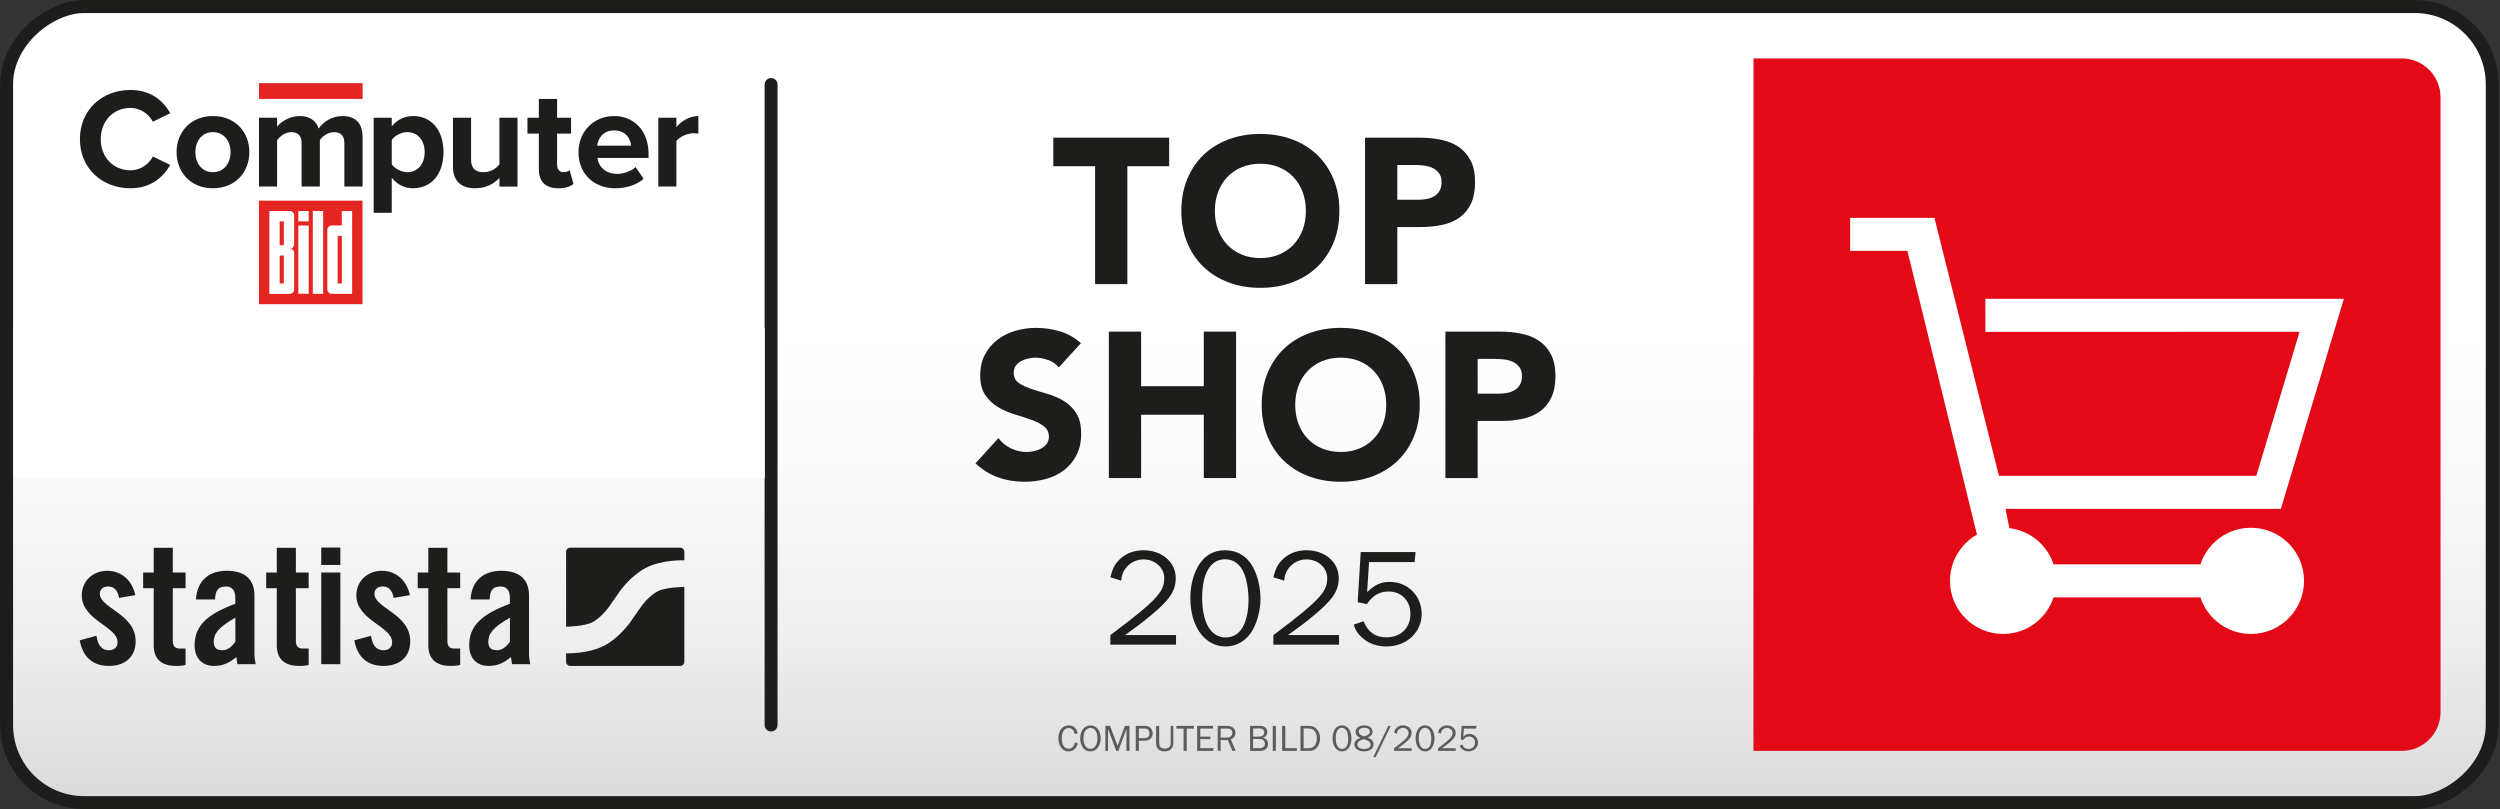 <?xml version="1.0" encoding="UTF-8"?>
<svg id="Ebene_2" xmlns="http://www.w3.org/2000/svg" xmlns:xlink="http://www.w3.org/1999/xlink" version="1.1" viewBox="0 0 1933.78 626.01">
  <rect x="0" y="0" width="1933.78" height="626.01" fill="#333333" stroke="none"/>
  <!-- Generator: Adobe Illustrator 29.1.0, SVG Export Plug-In . SVG Version: 2.1.0 Build 142)  -->
  <defs>
    <style>
      .st0, .st1 {
        fill: none;
      }

      .st2 {
        fill: #5c5c5c;
      }

      .st3 {
        fill: #1d1d1b;
      }

      .st4 {
        fill: #e30917;
      }

      .st5 {
        fill: #fff;
      }

      .st1 {
        stroke: #1d1d1b;
        stroke-linecap: round;
        stroke-linejoin: round;
        stroke-width: 10px;
      }

      .st6 {
        fill: url(#Unbenannter_Verlauf_12);
      }

      .st7 {
        fill: #e52521;
      }

      .st8 {
        clip-path: url(#clippath);
      }
    </style>
    <linearGradient id="Unbenannter_Verlauf_12" data-name="Unbenannter Verlauf 12" x1="6256.9" y1="4932.17" x2="6872.53" y2="4932.17" gradientTransform="translate(-3965.28 6877.72) rotate(-90)" gradientUnits="userSpaceOnUse">
      <stop offset="0" stop-color="#dadada"/>
      <stop offset=".2" stop-color="#eee"/>
      <stop offset=".4" stop-color="#fafafa"/>
      <stop offset=".6" stop-color="#fff"/>
    </linearGradient>
    <clipPath id="clippath">
      <rect class="st0" x="208.33" y="163.21" width="64.07" height="64.07"/>
    </clipPath>
  </defs>
  <rect class="st6" x="6.01" y="5.2" width="1921.77" height="615.62" rx="60" ry="60"/>
  <path class="st4" d="M1354.24,47.28h535.62v501.45c0,16.56-13.44,30-30,30h-475.62c-16.56,0-30-13.44-30-30V47.28h0Z" transform="translate(1309.05 1935.06) rotate(-90)"/>
  <g>
    <path class="st3" d="M847.07,128.57h-32.32v-22.08h89.6v22.08h-32.32v91.2h-24.96v-91.2Z"/>
    <path class="st3" d="M913.79,163.13c0-9.06,1.52-17.28,4.56-24.64,3.04-7.36,7.28-13.62,12.72-18.8,5.44-5.17,11.89-9.15,19.36-11.92,7.46-2.77,15.62-4.16,24.48-4.16s17.01,1.39,24.48,4.16c7.46,2.77,13.92,6.75,19.36,11.92,5.44,5.18,9.68,11.44,12.72,18.8,3.04,7.36,4.56,15.57,4.56,24.64s-1.52,17.28-4.56,24.64-7.28,13.63-12.72,18.8c-5.44,5.18-11.9,9.15-19.36,11.92-7.47,2.77-15.63,4.16-24.48,4.16s-17.02-1.39-24.48-4.16c-7.47-2.77-13.92-6.75-19.36-11.92-5.44-5.17-9.68-11.44-12.72-18.8s-4.56-15.57-4.56-24.64ZM939.71,163.13c0,5.33.83,10.22,2.48,14.64,1.65,4.43,4.03,8.27,7.12,11.52,3.09,3.25,6.8,5.79,11.12,7.6,4.32,1.81,9.15,2.72,14.48,2.72s10.16-.9,14.48-2.72c4.32-1.81,8.02-4.35,11.12-7.6,3.09-3.25,5.46-7.09,7.12-11.52,1.65-4.42,2.48-9.31,2.48-14.64s-.83-10.08-2.48-14.56c-1.65-4.48-4.03-8.34-7.12-11.6-3.1-3.25-6.8-5.79-11.12-7.6-4.32-1.81-9.15-2.72-14.48-2.72s-10.16.91-14.48,2.72c-4.32,1.81-8.03,4.35-11.12,7.6-3.09,3.25-5.47,7.12-7.12,11.6-1.65,4.48-2.48,9.33-2.48,14.56Z"/>
    <path class="st3" d="M1055.87,106.49h42.08c5.86,0,11.41.53,16.64,1.6,5.22,1.07,9.78,2.91,13.68,5.52,3.89,2.62,6.98,6.14,9.28,10.56,2.29,4.43,3.44,10,3.44,16.72s-1.07,12.16-3.2,16.64c-2.13,4.48-5.07,8.06-8.8,10.72-3.74,2.67-8.16,4.56-13.28,5.68-5.12,1.12-10.67,1.68-16.64,1.68h-18.24v44.16h-24.96v-113.28ZM1080.83,154.49h16.64c2.24,0,4.4-.21,6.48-.64,2.08-.43,3.94-1.15,5.6-2.16,1.65-1.01,2.98-2.4,4-4.16,1.01-1.76,1.52-3.97,1.52-6.64,0-2.88-.67-5.2-2-6.96-1.34-1.76-3.04-3.12-5.12-4.08s-4.4-1.57-6.96-1.84c-2.56-.27-5.02-.4-7.36-.4h-12.8v26.88Z"/>
    <path class="st3" d="M819,284.17c-2.03-2.56-4.77-4.45-8.24-5.68-3.47-1.23-6.75-1.84-9.84-1.84-1.81,0-3.68.22-5.6.64-1.92.43-3.73,1.1-5.44,2-1.71.91-3.09,2.11-4.16,3.6-1.07,1.5-1.6,3.31-1.6,5.44,0,3.42,1.28,6.03,3.84,7.84,2.56,1.81,5.79,3.36,9.68,4.64,3.89,1.28,8.08,2.56,12.56,3.84,4.48,1.28,8.66,3.1,12.56,5.44,3.89,2.35,7.12,5.5,9.68,9.44,2.56,3.95,3.84,9.23,3.84,15.84s-1.17,11.79-3.52,16.48c-2.35,4.69-5.52,8.59-9.52,11.68-4,3.1-8.64,5.39-13.92,6.88-5.28,1.49-10.85,2.24-16.72,2.24-7.36,0-14.19-1.12-20.48-3.36-6.29-2.24-12.16-5.87-17.6-10.88l17.76-19.52c2.56,3.42,5.79,6.05,9.68,7.92,3.89,1.87,7.92,2.8,12.08,2.8,2.02,0,4.08-.24,6.16-.72,2.08-.48,3.94-1.2,5.6-2.16,1.65-.96,2.99-2.19,4-3.68,1.01-1.49,1.52-3.25,1.52-5.28,0-3.41-1.31-6.1-3.92-8.08-2.61-1.97-5.9-3.65-9.84-5.04-3.95-1.38-8.21-2.77-12.8-4.16-4.59-1.39-8.85-3.25-12.8-5.6-3.95-2.35-7.23-5.44-9.84-9.28-2.62-3.84-3.92-8.9-3.92-15.2s1.2-11.41,3.6-16c2.4-4.58,5.6-8.43,9.6-11.52,4-3.09,8.61-5.41,13.84-6.96,5.23-1.54,10.61-2.32,16.16-2.32,6.4,0,12.58.91,18.56,2.72,5.97,1.81,11.36,4.85,16.16,9.12l-17.12,18.72Z"/>
    <path class="st3" d="M857.71,256.49h24.96v42.24h48.48v-42.24h24.96v113.28h-24.96v-48.96h-48.48v48.96h-24.96v-113.28Z"/>
    <path class="st3" d="M975.95,313.13c0-9.06,1.52-17.28,4.56-24.64,3.04-7.36,7.28-13.62,12.72-18.8,5.44-5.17,11.89-9.15,19.36-11.92,7.46-2.77,15.62-4.16,24.48-4.16s17.01,1.39,24.48,4.16c7.46,2.77,13.92,6.75,19.36,11.92,5.44,5.18,9.68,11.44,12.72,18.8,3.04,7.36,4.56,15.57,4.56,24.64s-1.52,17.28-4.56,24.64-7.28,13.63-12.72,18.8c-5.44,5.18-11.9,9.15-19.36,11.92-7.47,2.77-15.63,4.16-24.48,4.16s-17.02-1.39-24.48-4.16c-7.47-2.77-13.92-6.75-19.36-11.92-5.44-5.17-9.68-11.44-12.72-18.8s-4.56-15.57-4.56-24.64ZM1001.87,313.13c0,5.33.83,10.22,2.48,14.64,1.65,4.43,4.03,8.27,7.12,11.52,3.09,3.25,6.8,5.79,11.12,7.6,4.32,1.81,9.15,2.72,14.48,2.72s10.16-.9,14.48-2.72c4.32-1.81,8.02-4.35,11.12-7.6,3.09-3.25,5.46-7.09,7.12-11.52,1.65-4.42,2.48-9.31,2.48-14.64s-.83-10.08-2.48-14.56c-1.65-4.48-4.03-8.34-7.12-11.6-3.1-3.25-6.8-5.79-11.12-7.6-4.32-1.81-9.15-2.72-14.48-2.72s-10.16.91-14.48,2.72c-4.32,1.81-8.03,4.35-11.12,7.6-3.09,3.25-5.47,7.12-7.12,11.6-1.65,4.48-2.48,9.33-2.48,14.56Z"/>
    <path class="st3" d="M1118.03,256.49h42.08c5.86,0,11.41.53,16.64,1.6,5.22,1.07,9.78,2.91,13.68,5.52,3.89,2.62,6.98,6.14,9.28,10.56,2.29,4.43,3.44,10,3.44,16.72s-1.07,12.16-3.2,16.64c-2.13,4.48-5.07,8.06-8.8,10.72-3.74,2.67-8.16,4.56-13.28,5.68-5.12,1.12-10.67,1.68-16.64,1.68h-18.24v44.16h-24.96v-113.28ZM1142.99,304.49h16.64c2.24,0,4.4-.21,6.48-.64,2.08-.43,3.94-1.15,5.6-2.16,1.65-1.01,2.98-2.4,4-4.16,1.01-1.76,1.52-3.97,1.52-6.64,0-2.88-.67-5.2-2-6.96-1.34-1.76-3.04-3.12-5.12-4.08s-4.4-1.57-6.96-1.84c-2.56-.27-5.02-.4-7.36-.4h-12.8v26.88Z"/>
    <path class="st3" d="M909.69,498.65h-50.8v-7.41q15.68-11.71,23.63-18.36c13.96-11.71,18.04-17.4,18.04-25.56s-6.98-14.61-16.11-14.61c-5.48,0-10.52,2.58-13.75,6.87-2.15,2.79-3.01,5.15-3.44,9.56l-8.38-2.58c1.61-6.44,3.11-9.56,6.34-12.99,4.62-5.15,11.49-7.95,19.33-7.95,14.28,0,24.91,9.24,24.91,21.59,0,9.99-4.94,17.18-20.4,29.75-6.12,5.05-11.71,9.24-18.9,14.28h39.52v7.41Z"/>
    <path class="st3" d="M969.51,439.26c3.54,6.98,5.48,15.25,5.48,23.95,0,8.05-2.15,16.97-5.8,23.63-4.51,8.38-12.24,13.21-21.26,13.21-16,0-27.17-15.36-27.17-37.37,0-8.81,1.83-16.86,5.26-23.41,4.73-9.02,12.14-13.64,21.59-13.64s17.18,4.62,21.91,13.64ZM929.88,462.45c0,19.22,6.77,30.61,18.15,30.61,6.98,0,11.92-3.87,14.82-11.28,1.93-5.05,2.9-10.95,2.9-17.4,0-7.95-1.29-15.68-3.65-21.26-2.9-6.87-7.95-10.52-14.5-10.52-11.28,0-17.72,10.95-17.72,29.85Z"/>
    <path class="st3" d="M1035.77,498.65h-50.8v-7.41q15.68-11.71,23.63-18.36c13.96-11.71,18.04-17.4,18.04-25.56s-6.98-14.61-16.11-14.61c-5.48,0-10.52,2.58-13.75,6.87-2.15,2.79-3.01,5.15-3.44,9.56l-8.38-2.58c1.61-6.44,3.11-9.56,6.34-12.99,4.62-5.15,11.49-7.95,19.33-7.95,14.28,0,24.91,9.24,24.91,21.59,0,9.99-4.94,17.18-20.4,29.75-6.12,5.05-11.71,9.24-18.9,14.28h39.52v7.41Z"/>
    <path class="st3" d="M1094.2,434.75h-35.22l-1.5,23.2c6.23-5.8,10.74-7.84,17.5-7.84,13.96,0,24.7,10.74,24.7,24.81s-11.6,25.13-27.28,25.13c-7.62,0-14.28-2.47-19.33-7.3-3.11-2.9-4.51-5.15-6.01-9.56l7.62-2.68c3.54,8.48,9.13,12.46,17.72,12.46,11.17,0,18.58-7.3,18.58-18.15,0-10.09-6.98-17.29-16.86-17.29-6.98,0-12.24,3.01-16.86,9.77l-7.09-1.5,2.36-38.77h42.42l-.75,7.73Z"/>
  </g>
  <rect class="st1" x="658.57" y="-648.39" width="615.74" height="1922.66" rx="60" ry="60" transform="translate(653.5 1279.39) rotate(-90)"/>
  <g>
    <g>
      <path class="st3" d="M92.13,462.48c-1.05-5.67-3.69-8.83-8.44-8.83-3.82,0-6.46,1.98-6.46,5.67,0,11.08,27.69,15.56,27.69,36.65,0,12.66-8.7,19.12-20.7,19.12-12.92,0-20.3-7.38-22.54-19.78l12.92-3.56c.92,5.93,3.03,11.21,9.76,11.21,3.82,0,6.59-2.24,6.59-6.2,0-12.26-27.69-16.87-27.69-36.26,0-11.21,8.7-18.99,19.78-18.99s19.38,7.78,21.62,18.86l-12.52,2.11Z"/>
      <path class="st3" d="M110.72,454.97v-12.13h8.17v-19.12h14.77v19.12h9.89v12.13h-9.89v40.87c0,3.69,1.58,5.8,5.01,5.8h4.88v12.66c-1.98.53-3.69.79-7.38.79-11.08,0-17.27-5.14-17.27-15.95v-44.17h-8.17Z"/>
      <path class="st3" d="M151.59,463.67c.79-14.37,9.89-22.15,23.74-22.15s21.49,6.33,21.49,19.25v45.49c0,2.24.52,5.14.92,7.52h-14.11c-.13-1.98-.66-3.82-.79-5.54-5.54,4.48-10.15,6.86-17.28,6.86-10.02,0-15.03-6.86-15.03-15.95,0-15.56,10.28-24.13,31.51-32.17v-4.22c0-5.93-2.37-9.1-7.25-9.1-6.72,0-8.17,3.95-8.44,10.02h-14.77ZM182.05,477.78c-13.45,7.64-16.74,12.53-16.74,18.72,0,4.62,2.37,6.46,6.86,6.46,4.09,0,7.38-3.03,9.89-6.59v-18.59Z"/>
      <path class="st3" d="M205.91,454.97v-12.13h8.18v-19.12h14.77v19.12h9.89v12.13h-9.89v40.87c0,3.69,1.58,5.8,5.01,5.8h4.88v12.66c-1.98.53-3.69.79-7.38.79-11.08,0-17.27-5.14-17.27-15.95v-44.17h-8.18Z"/>
      <path class="st3" d="M248.49,436.99v-13.45h14.77v13.45h-14.77ZM248.49,513.77v-70.93h14.77v70.93h-14.77Z"/>
      <path class="st3" d="M304.53,462.48c-1.06-5.67-3.69-8.83-8.44-8.83-3.82,0-6.46,1.98-6.46,5.67,0,11.08,27.69,15.56,27.69,36.65,0,12.66-8.7,19.12-20.7,19.12-12.92,0-20.3-7.38-22.55-19.78l12.92-3.56c.93,5.93,3.03,11.21,9.76,11.21,3.82,0,6.59-2.24,6.59-6.2,0-12.26-27.69-16.87-27.69-36.26,0-11.21,8.7-18.99,19.78-18.99s19.38,7.78,21.62,18.86l-12.52,2.11Z"/>
      <path class="st3" d="M323.12,454.97v-12.13h8.18v-19.12h14.77v19.12h9.89v12.13h-9.89v40.87c0,3.69,1.58,5.8,5.01,5.8h4.88v12.66c-1.98.53-3.69.79-7.38.79-11.07,0-17.27-5.14-17.27-15.95v-44.17h-8.18Z"/>
      <path class="st3" d="M363.99,463.67c.79-14.37,9.89-22.15,23.73-22.15s21.49,6.33,21.49,19.25v45.49c0,2.24.52,5.14.92,7.52h-14.11c-.13-1.98-.66-3.82-.79-5.54-5.54,4.48-10.15,6.86-17.28,6.86-10.02,0-15.03-6.86-15.03-15.95,0-15.56,10.28-24.13,31.51-32.17v-4.22c0-5.93-2.38-9.1-7.25-9.1-6.72,0-8.17,3.95-8.44,10.02h-14.77ZM394.45,477.78c-13.45,7.64-16.75,12.53-16.75,18.72,0,4.62,2.37,6.46,6.86,6.46,4.09,0,7.39-3.03,9.89-6.59v-18.59Z"/>
    </g>
    <path class="st3" d="M526.14,423.63h-85.05c-1.77,0-3.2,1.43-3.2,3.2v57.95c.15-.02.31-.03.46-.03,0,0,13.77-.28,19.69-3.35,7.3-3.79,12.73-11.63,12.73-11.63,1.38-1.99,2.9-4.19,3.39-4.89.48-.69.98-1.39,1.1-1.55.13-.16.7-.97,1.03-1.44.33-.48,1.74-2.5,3.12-4.5,0,0,8.29-11.98,20.06-18.09,12.75-6.63,29.61-5.89,29.61-5.89.09,0,.18.02.27.03v-6.61c0-1.77-1.43-3.2-3.2-3.2ZM508.82,457.32c-7.29,3.79-12.72,11.63-12.72,11.63-1.39,2-2.91,4.2-3.39,4.89-.48.69-.97,1.39-1.1,1.55-.12.16-.7.96-1.03,1.44-.33.48-1.73,2.51-3.12,4.5,0,0-8.3,11.98-20.06,18.09-12.21,6.35-28.2,5.94-29.51,5.9v6.58c0,1.77,1.43,3.2,3.2,3.2h85.05c1.77,0,3.2-1.43,3.2-3.2v-58.02c-.27.06-.55.09-.83.1,0,0-13.77.27-19.7,3.35Z"/>
  </g>
  <line class="st1" x1="596.44" y1="65.39" x2="596.44" y2="560.82"/>
  <path class="st5" d="M1778.73,256.67l-33.44,111.37h-199.12l-49.86-199.52h-65.22v25.53h44.3l53.82,219.51c-12.45,7.03-20.87,20.41-20.87,35.74,0,22.7,18.39,41.08,41.06,41.08,18.25,0,33.67-11.9,39.03-28.28h113.64c5.39,16.39,20.81,28.28,39.08,28.28,22.67,0,41.05-18.39,41.05-41.08s-18.38-41.07-41.05-41.07c-18.26,0-33.68,11.87-39.08,28.3h-113.64c-4.89-14.94-18.1-26.08-34.15-28l-3-14.89h213l48.74-162.53-277.33.03.03,25.55h0"/>
  <g>
    <path class="st2" d="M833.66,574.82c-.52,2-.99,2.99-1.94,4.12-1.25,1.48-3.02,2.26-5.19,2.26s-4-.81-5.31-2.35c-1.65-1.97-2.55-4.76-2.55-7.89,0-5.98,3.16-9.86,8.04-9.86,3.63,0,5.95,2.06,6.96,6.21l-2.26.44c-.96-3.22-2.35-4.58-4.73-4.58-3.36,0-5.37,3.02-5.37,8.06s2.06,7.92,5.28,7.92c1.39,0,2.78-.7,3.57-1.77.58-.81.87-1.48,1.31-3.04l2.2.49Z"/>
    <path class="st2" d="M851.41,571.13c0,2.9-.93,5.69-2.58,7.63-1.39,1.65-3.13,2.44-5.4,2.44s-4.15-.84-5.51-2.49c-1.54-1.92-2.38-4.5-2.38-7.51,0-5.98,3.25-10.09,7.95-10.09s7.92,4,7.92,10.04ZM838.06,571.22c0,4.82,2.15,8.01,5.42,8.01s5.4-3.22,5.4-8.12-2.03-8.03-5.42-8.03-5.4,3.22-5.4,8.15Z"/>
    <path class="st2" d="M871.33,580.82v-16.88l-6.27,16.88h-1.65l-6.32-16.88v16.88h-2.06v-19.35h3.6l5.8,15.46,5.71-15.46h3.54v19.35h-2.35Z"/>
    <path class="st2" d="M878.52,580.82v-19.35h6.85c1.74,0,3.13.41,4.15,1.22,1.28.99,2.12,2.78,2.12,4.55,0,3.34-2.49,5.71-6,5.71h-4.7v7.86h-2.41ZM885.37,570.96c2.29,0,3.8-1.48,3.8-3.71s-1.48-3.74-3.63-3.74h-4.61v7.46h4.44Z"/>
    <path class="st2" d="M907.55,561.47v12.65c0,2.2-.38,3.57-1.31,4.79-1.13,1.51-2.99,2.29-5.42,2.29s-4.35-.75-5.42-2.29c-.81-1.19-1.16-2.58-1.16-4.79v-12.65h2.41v12.65c0,1.8.23,2.81.78,3.54.67.87,2.09,1.42,3.6,1.42s2.81-.52,3.57-1.42c.7-.81.96-1.83.96-3.54v-12.65h2Z"/>
    <path class="st2" d="M915.52,580.82v-17.23h-5.54v-2.12h13.49v2.12h-5.54v17.23h-2.41Z"/>
    <path class="st2" d="M938.52,580.82h-12.5v-19.35h12.24v2.12h-9.83v6.18h7.8v1.97h-7.8v6.96h10.09v2.12Z"/>
    <path class="st2" d="M953.28,580.82l-3.57-8.38h-5.54v8.38h-2.26v-19.35h7.6c3.63,0,6.12,2.2,6.12,5.42,0,1.28-.52,2.67-1.33,3.57-.58.67-1.13.99-2.26,1.39l3.8,8.96h-2.55ZM949.22,570.46c1.39,0,2.29-.32,3.02-1.07.64-.67.99-1.57.99-2.55,0-2-1.42-3.25-3.71-3.25h-5.34v6.88h5.05Z"/>
    <path class="st2" d="M966.94,561.47h7.66c1.65,0,2.64.26,3.63.9,1.33.9,2.06,2.26,2.06,3.83,0,1.25-.52,2.49-1.36,3.28-.52.46-1.02.73-2.06,1.07,1.31.38,1.83.64,2.47,1.25,1.02,1.02,1.54,2.21,1.54,3.66,0,1.94-.87,3.54-2.44,4.5-1.02.61-2.15.87-3.86.87h-7.63v-19.35ZM973.5,569.77c1.6,0,2.49-.2,3.19-.72.73-.55,1.19-1.54,1.19-2.58,0-1.91-1.36-3.02-3.77-3.02h-4.81v6.32h4.21ZM974.48,578.7c2.47,0,3.95-1.25,3.95-3.37,0-.99-.38-1.97-1.02-2.64-.73-.78-1.65-1.1-3.28-1.1h-4.84v7.11h5.19Z"/>
    <path class="st2" d="M984.48,580.82v-19.35h2.41v19.35h-2.41Z"/>
    <path class="st2" d="M1003.13,580.82h-11.4v-19.35h2.47v17.23h8.93v2.12Z"/>
    <path class="st2" d="M1005.94,561.47h6.47c2.44,0,4.21.67,5.74,2.12,1.89,1.8,2.93,4.44,2.93,7.48,0,5.6-3.34,9.75-7.86,9.75h-7.28v-19.35ZM1012.3,578.76c1.74,0,3.28-.58,4.23-1.6,1.31-1.36,2.09-3.68,2.09-6.09s-.73-4.44-2.03-5.89c-1.04-1.13-2.41-1.68-4.32-1.68h-3.92v15.26h3.95Z"/>
    <path class="st2" d="M1043.91,564.78c.96,1.89,1.48,4.12,1.48,6.47,0,2.18-.58,4.58-1.57,6.38-1.22,2.26-3.31,3.57-5.74,3.57-4.32,0-7.34-4.15-7.34-10.09,0-2.38.49-4.55,1.42-6.32,1.28-2.44,3.28-3.68,5.83-3.68s4.64,1.25,5.92,3.68ZM1033.2,571.04c0,5.19,1.83,8.27,4.9,8.27,1.89,0,3.22-1.04,4-3.04.52-1.36.78-2.96.78-4.7,0-2.15-.35-4.24-.99-5.74-.78-1.86-2.15-2.84-3.92-2.84-3.05,0-4.79,2.96-4.79,8.06Z"/>
    <path class="st2" d="M1048.54,566.11c0-2.99,2.7-5.02,6.67-5.02s6.47,1.94,6.47,4.93c0,2.03-1.28,3.54-3.74,4.41,1.57.75,1.97.99,2.67,1.48,1.19.87,1.91,2.32,1.91,3.83,0,3.25-2.99,5.45-7.4,5.45s-7.51-2.23-7.51-5.4c0-2.17,1.51-3.83,4.58-5.02-2.47-1.07-3.65-2.58-3.65-4.67ZM1049.99,575.92c0,2.09,2,3.45,5.08,3.45s5.08-1.33,5.08-3.34-1.62-3.22-5.28-4.24c-3.28.78-4.87,2.15-4.87,4.12ZM1059.57,565.91c0-1.83-1.65-2.99-4.26-2.99s-4.32,1.19-4.32,2.99c0,1.65,1.6,3.04,4.15,3.65,3.16-.81,4.44-1.89,4.44-3.65Z"/>
    <path class="st2" d="M1062.23,585.66l11.66-24.19h1.91l-11.69,24.19h-1.89Z"/>
    <path class="st2" d="M1091.99,580.82h-13.72v-2q4.23-3.16,6.38-4.96c3.77-3.16,4.87-4.7,4.87-6.9s-1.89-3.95-4.35-3.95c-1.48,0-2.84.7-3.71,1.86-.58.75-.81,1.39-.93,2.58l-2.26-.7c.44-1.74.84-2.58,1.71-3.51,1.25-1.39,3.1-2.15,5.22-2.15,3.86,0,6.73,2.49,6.73,5.83,0,2.7-1.33,4.64-5.51,8.04-1.65,1.36-3.16,2.49-5.1,3.86h10.67v2Z"/>
    <path class="st2" d="M1108.14,564.78c.96,1.89,1.48,4.12,1.48,6.47,0,2.18-.58,4.58-1.57,6.38-1.22,2.26-3.31,3.57-5.74,3.57-4.32,0-7.34-4.15-7.34-10.09,0-2.38.49-4.55,1.42-6.32,1.28-2.44,3.28-3.68,5.83-3.68s4.64,1.25,5.92,3.68ZM1097.44,571.04c0,5.19,1.83,8.27,4.9,8.27,1.89,0,3.22-1.04,4-3.04.52-1.36.78-2.96.78-4.7,0-2.15-.35-4.24-.99-5.74-.78-1.86-2.15-2.84-3.92-2.84-3.05,0-4.79,2.96-4.79,8.06Z"/>
    <path class="st2" d="M1126.03,580.82h-13.72v-2q4.23-3.16,6.38-4.96c3.77-3.16,4.87-4.7,4.87-6.9s-1.89-3.95-4.35-3.95c-1.48,0-2.84.7-3.71,1.86-.58.75-.81,1.39-.93,2.58l-2.26-.7c.44-1.74.84-2.58,1.71-3.51,1.25-1.39,3.1-2.15,5.22-2.15,3.86,0,6.73,2.49,6.73,5.83,0,2.7-1.33,4.64-5.51,8.04-1.65,1.36-3.16,2.49-5.1,3.86h10.67v2Z"/>
    <path class="st2" d="M1141.81,563.56h-9.51l-.41,6.27c1.68-1.57,2.9-2.12,4.73-2.12,3.77,0,6.67,2.9,6.67,6.7s-3.13,6.79-7.37,6.79c-2.06,0-3.86-.67-5.22-1.97-.84-.78-1.22-1.39-1.62-2.58l2.06-.73c.96,2.29,2.47,3.37,4.79,3.37,3.02,0,5.02-1.97,5.02-4.9,0-2.73-1.89-4.67-4.55-4.67-1.89,0-3.31.81-4.55,2.64l-1.91-.41.64-10.47h11.46l-.2,2.09Z"/>
  </g>
  <g id="Computer_Bild_Logo">
    <g id="BILD_RED">
      <rect class="st7" x="200.32" y="155.21" width="80.08" height="80.08"/>
      <rect class="st7" x="200.37" y="64.32" width="80.12" height="12.2"/>
    </g>
    <g id="BILD">
      <g class="st8">
        <g>
          <rect class="st5" x="241.97" y="163.21" width="8.01" height="64.07"/>
          <path class="st5" d="M224.35,192.58c1.81,0,3.2-2.14,3.2-3.74v-22.42c0-1.6-1.6-3.2-3.2-3.2h-16.02v64.07h16.02c1.6,0,3.2-1.6,3.2-3.2v-28.83c0-1.6-1.2-2.67-3.2-2.67ZM216.34,171.22h3.2v18.42h-3.2v-18.42ZM216.34,219.27v-21.62h3.2v21.62h-3.2Z"/>
          <path class="st5" d="M272.4,163.21h-8.01v11.21h-8.01c-1.6,0-3.2,1.6-3.2,3.2v46.45c0,1.6,1.6,3.2,3.2,3.2h16.02v-64.07ZM261.19,219.27v-36.84h3.2v36.84h-3.2Z"/>
          <rect class="st5" x="230.76" y="163.22" width="8.01" height="8.01"/>
          <rect class="st5" x="230.76" y="174.43" width="8.01" height="52.85"/>
        </g>
      </g>
    </g>
    <g id="COMPUTER">
      <path class="st3" d="M61.81,107.61c0-22.59,17.08-38.02,39.12-38.02,16.2,0,25.57,8.82,30.75,17.96l-13.45,6.61c-3.09-5.95-9.7-10.69-17.3-10.69-13.34,0-23.03,10.25-23.03,24.14,0,13.89,9.7,24.14,23.03,24.14,7.6,0,14.22-4.63,17.3-10.69l13.45,6.5c-5.29,9.15-14.55,18.07-30.75,18.07-22.04,0-39.12-15.43-39.12-38.02Z"/>
      <path class="st3" d="M136.58,117.64c0-15.1,10.58-27.88,28.1-27.88,17.63,0,28.21,12.78,28.21,27.88,0,15.21-10.58,27.99-28.21,27.99-17.52,0-28.1-12.78-28.1-27.99ZM178.35,117.64c0-8.27-4.96-15.43-13.67-15.43s-13.56,7.16-13.56,15.43c0,8.38,4.85,15.54,13.56,15.54,8.71,0,13.67-7.16,13.67-15.54Z"/>
      <path class="st3" d="M266.37,144.31v-33.61c0-4.96-2.2-8.49-7.94-8.49-4.96,0-9.04,3.31-11.02,6.17v35.93s-14.11,0-14.11,0v-33.61c0-4.96-2.2-8.49-7.94-8.49-4.85,0-8.93,3.31-11.02,6.28v35.82s-14,0-14,0v-53.23s14,0,14,0v6.94c2.2-3.2,9.26-8.27,17.41-8.27,7.82,0,12.78,3.64,14.77,9.7,3.09-4.85,10.14-9.7,18.29-9.7,9.81,0,15.65,5.18,15.65,16.09v38.46s-14.11,0-14.11,0Z"/>
      <path class="st3" d="M303.03,137.48v27.11s-14,0-14,0v-73.51s14,0,14,0v6.72c4.08-5.18,9.92-8.05,16.42-8.05,13.67,0,23.59,10.14,23.59,27.88,0,17.74-9.92,27.99-23.59,27.99-6.28,0-12.12-2.64-16.42-8.16ZM328.49,117.64c0-9.15-5.4-15.43-13.45-15.43-4.52,0-9.7,2.65-12.01,6.06v18.85c2.31,3.31,7.49,6.06,12.01,6.06,8.05,0,13.45-6.28,13.45-15.54Z"/>
      <path class="st3" d="M386.31,144.31v-6.72c-3.64,4.08-10.03,8.05-18.74,8.05-11.68,0-17.19-6.39-17.19-16.75v-37.8s14,0,14,0v32.29c0,7.38,3.86,9.81,9.81,9.81,5.4,0,9.7-2.98,12.12-6.06v-36.04s14,0,14,0v53.23s-14,0-14,0Z"/>
      <path class="st3" d="M416.81,131.09v-27.77s-8.82,0-8.82,0v-12.23s8.82,0,8.82,0v-14.55s14.11,0,14.11,0v14.55s10.8,0,10.8,0v12.23s-10.8,0-10.8,0v24.03c0,3.31,1.76,5.84,4.85,5.84,2.09,0,4.08-.77,4.85-1.54l2.98,10.58c-2.09,1.87-5.84,3.42-11.68,3.42-9.81,0-15.1-5.07-15.1-14.55Z"/>
      <path class="st3" d="M447.46,117.64c0-15.43,11.35-27.88,27.55-27.88,15.87,0,26.67,11.9,26.67,29.32v3.09s-39.57,0-39.57,0c.88,6.72,6.28,12.34,15.32,12.34,4.52,0,10.8-1.98,14.22-5.29l6.17,9.04c-5.29,4.85-13.67,7.38-21.93,7.38-16.2,0-28.43-10.91-28.43-27.99ZM475.01,100.89c-8.71,0-12.45,6.5-13.12,11.79h26.23c-.33-5.07-3.86-11.79-13.11-11.79Z"/>
      <path class="st3" d="M509.21,144.31v-53.23s14,0,14,0v7.27c3.75-4.74,10.36-8.6,16.97-8.6v13.67c-.99-.22-2.31-.33-3.86-.33-4.63,0-10.8,2.65-13.11,6.06v35.16s-14,0-14,0Z"/>
    </g>
  </g>
  <rect class="st5" x="10.45" y="253.61" width="581.08" height="116.16"/>
</svg>